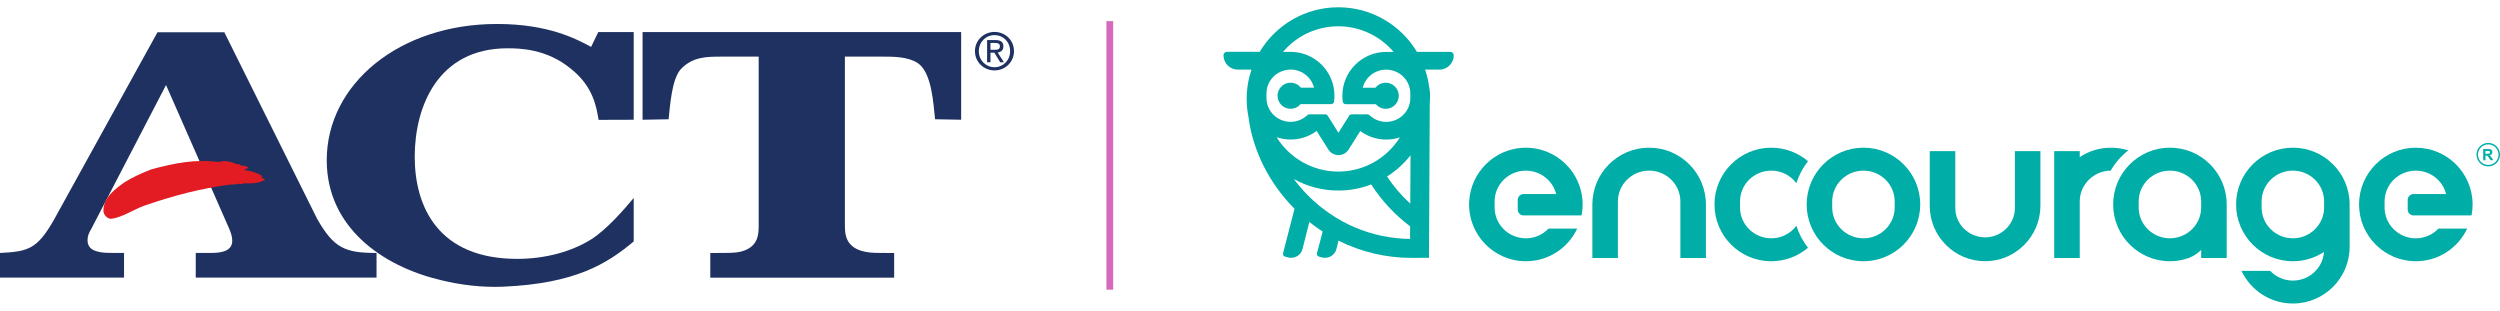 <?xml version="1.0" encoding="UTF-8"?><svg id="Layer_1" xmlns="http://www.w3.org/2000/svg" viewBox="0 0 1480 184"><defs><style>.cls-1{fill:#e31b23;}.cls-2,.cls-3{fill:#1e3160;}.cls-4{fill:none;stroke:#d66bbd;stroke-miterlimit:10;stroke-width:4px;}.cls-3{fill-rule:evenodd;}.cls-5{fill:#00ada7;}</style></defs><path class="cls-5" d="M1103.16,87.43c-18.56,0-33.61,15.05-33.61,33.61s15.05,33.61,33.61,33.61,33.61-15.05,33.61-33.61-15.05-33.61-33.61-33.61ZM1121.66,119.27v3.55c0,10.08-8.28,18.25-18.5,18.25s-18.5-8.17-18.5-18.25v-3.55h0s0,0,0,0c0-10.08,8.28-18.25,18.5-18.25s18.5,8.17,18.5,18.25c0,0,0,0,0,0h0Z"/><path class="cls-5" d="M1048.59,141.07c-10.22,0-18.5-8.17-18.5-18.25v-3.55h0s0,0,0,0c0-10.08,8.28-18.25,18.5-18.25,6.1,0,11.49,2.92,14.86,7.41,1.52-4.76,3.87-9.15,6.88-13-5.86-4.98-13.45-7.99-21.74-7.99-18.56,0-33.61,15.05-33.61,33.61s15.05,33.61,33.61,33.61c8.29,0,15.88-3.01,21.74-7.99-3.01-3.85-5.37-8.24-6.88-13-3.37,4.49-8.76,7.41-14.86,7.41Z"/><path class="cls-5" d="M976.29,87.43c-18.56,0-33.61,15.05-33.61,33.61v31.7h15.11v-33.47h0s0,0,0,0c0-10.08,8.28-18.25,18.5-18.25s18.5,8.17,18.5,18.25c0,0,0,0,0,0h0v33.47h15.11v-31.7c0-18.56-15.05-33.61-33.61-33.61Z"/><path class="cls-5" d="M1259.98,89.04c-3.24-1.04-6.69-1.61-10.27-1.61-6.84,0-13.19,2.05-18.5,5.55v-3.51h-15.11v63.27h15.11v-33.47h0s0,0,0,0c0-10.02,8.19-18.15,18.32-18.25,2.67-4.65,6.23-8.72,10.45-11.98Z"/><path class="cls-5" d="M1284.6,87.43c-18.56,0-33.61,15.05-33.61,33.61s15.05,33.61,33.61,33.61c4,0,7.84-.72,11.4-2.01,3.26-1.38,4.75-2.54,7.1-4.68v4.77h15.11v-31.7c0-18.56-15.05-33.61-33.61-33.61ZM1303.09,119.27v3.55c0,10.08-8.28,18.25-18.5,18.25s-18.5-8.17-18.5-18.25v-3.55h0s0,0,0,0c0-10.08,8.28-18.25,18.5-18.25s18.5,8.17,18.5,18.25c0,0,0,0,0,0h0Z"/><path class="cls-5" d="M1192.82,123.1c0,9.6-7.92,17.41-17.65,17.41s-17.65-7.81-17.65-17.42v-33.62h-15.11v32.46c.03,18.04,14.72,32.71,32.76,32.71s32.74-14.72,32.76-32.81v-32.36s-15.11,0-15.11,0v33.63Z"/><path class="cls-5" d="M901.72,87.47c-17.22.79-31.19,14.77-31.98,31.98-.89,19.28,14.48,35.2,33.57,35.2,13.45,0,25.04-7.91,30.41-19.33h-16.98c-3.37,3.53-8.13,5.76-13.43,5.76-10.22,0-18.5-8.17-18.5-18.25v-3.55h0s0,0,0,0c0-10.08,8.28-18.25,18.5-18.25,8.68,0,15.94,5.9,17.93,13.85h-19.27c-1.91,0-3.47,1.56-3.47,3.47v5.71c0,1.91,1.56,3.47,3.47,3.47h23.18s11.14,0,11.14,0c.41-2.09.63-4.26.63-6.47,0-19.09-15.91-34.46-35.2-33.57Z"/><path class="cls-5" d="M1430.17,87.43c-18.56,0-33.61,15.05-33.61,33.61s15.05,33.61,33.61,33.61c13.45,0,25.04-7.91,30.41-19.33h-16.98c-3.37,3.53-8.13,5.76-13.43,5.76-10.22,0-18.5-8.17-18.5-18.25v-3.55h0s0,0,0,0c0-10.08,8.28-18.25,18.5-18.25,8.68,0,15.94,5.9,17.93,13.85h-19.27c-1.91,0-3.47,1.56-3.47,3.47v5.71c0,1.91,1.56,3.47,3.47,3.47h23.18s11.14,0,11.14,0c.41-2.09.63-4.26.63-6.47,0-18.56-15.05-33.61-33.61-33.61Z"/><path class="cls-5" d="M1357.38,87.43c-18.56,0-33.61,15.05-33.61,33.61s15.05,33.61,33.61,33.61c6.81,0,13.14-2.03,18.43-5.51-.67,9.48-8.65,16.97-18.43,16.97-5.3,0-10.06-2.23-13.43-5.76h-16.98c5.37,11.42,16.96,19.33,30.41,19.33,18.56,0,33.61-15.05,33.61-33.61v-23.25h-.05c.03-.59.05-1.18.05-1.78,0-18.56-15.05-33.61-33.61-33.61ZM1357.38,141.07c-10.22,0-18.5-8.17-18.5-18.25v-3.55h0s0,0,0,0c0-10.08,8.28-18.25,18.5-18.25s18.5,8.17,18.5,18.25c0,0,0,0,0,0h0v3.55c0,10.08-8.28,18.25-18.5,18.25Z"/><path class="cls-5" d="M858.57,30.71h-19.74c-9.48-15.81-26.78-26.4-46.55-26.4s-37.06,10.58-46.54,26.37h-19.39c-1.13,0-2.05.92-2.05,2.05,0,4.68,3.79,8.47,8.47,8.47h8.11c-1.84,5.45-2.85,11.28-2.85,17.35,0,3.65.37,7.22,1.06,10.67,2.51,19.71,12.07,39.03,27.12,54.24.05.05.1.09.14.14l-6.78,26.28c-.23.9.31,1.82,1.21,2.06l1.81.47c3.74.96,7.55-1.28,8.51-5.02l4.02-15.96c2.55,2.03,5.17,3.92,7.88,5.67l-3.35,12.78c-.23.9.31,1.82,1.21,2.06l1.81.47c3.74.96,7.55-1.28,8.51-5.02l1.19-4.93c13.33,6.67,28.04,10.21,43.26,10.21h4.69v-.05l5.63.03.46-90.18h-.04c.09-1.24.15-2.48.15-3.74.09-1.08.11-2.19.06-3.3-.07-1.42-.27-2.8-.56-4.15-.46-3.47-1.26-6.83-2.35-10.06h8.47c4.68,0,8.47-3.79,8.47-8.47,0-1.13-.92-2.05-2.05-2.05ZM749.77,58.02v-2.74h0s0,0,0,0c0-7.56,6.03-13.71,13.6-14.06h.52s.05-.02.07-.03c.03,0,.06,0,.09,0,6.7,0,12.31,4.56,13.85,10.7h-7.83c-1.41-1.78-3.59-2.93-6.05-2.93-4.27,0-7.72,3.46-7.72,7.72s3.46,7.72,7.72,7.72c2.37,0,4.49-1.07,5.91-2.75h10.99s7.09,0,7.09,0c.88,0,1.64-.65,1.76-1.52.15-1.14.23-2.3.23-3.48,0-14.38-11.7-26.03-26.1-25.95,0,0,0,0-.02,0h-4.34c7.9-9.26,19.63-15.14,32.72-15.14s24.85,5.9,32.75,15.17h-3.99s-.02,0-.03.01c-14.49-.19-26.31,11.49-26.31,25.94,0,1.18.08,2.34.23,3.48.12.87.88,1.52,1.76,1.52h7.1s10.71,0,10.71,0c1.42,1.67,3.52,2.73,5.88,2.73,4.27,0,7.72-3.46,7.72-7.72s-3.46-7.72-7.72-7.72c-2.46,0-4.65,1.16-6.07,2.95h-7.52c1.54-6.14,7.15-10.7,13.85-10.7.11,0,.22.01.34.02.01,0,.03.02.04.02h.3c7.57.35,13.61,6.5,13.61,14.06,0,0,0,0,0,0h0v2.74c0,7.78-6.4,14.09-14.28,14.09-3.85,0-7.33-1.52-9.9-3.98-.32-.31-.76-.47-1.2-.47h-9.37c-.79,0-1.4.5-1.65,1.14l-6.14,9.76-6.25-9.93c-.29-.57-.86-.99-1.59-.99h-9.37c-.45,0-.88.16-1.2.47-2.57,2.45-6.05,3.98-9.9,3.98-7.89,0-14.28-6.31-14.28-14.09ZM755.74,81.23c2.61.88,5.41,1.37,8.31,1.37,5.77,0,11.1-1.89,15.41-5.08l6.91,10.98c1.31,2.08,3.55,3.32,6.01,3.32s4.7-1.24,6.01-3.32l6.88-10.93c4.3,3.18,9.62,5.06,15.38,5.06,2.83,0,5.54-.45,8.09-1.29-7.61,12.14-21.11,20.24-36.47,20.24s-28.93-8.14-36.53-20.35ZM834.77,141.43c-22.77-.23-44.26-9.38-60.58-25.86-2.99-3.02-5.74-6.23-8.23-9.58,7.79,4.33,16.76,6.81,26.31,6.81,6.87,0,13.44-1.29,19.49-3.62,6.12,9.53,13.98,17.99,23.04,24.81l-.04,7.44ZM834.88,120.55c-5.22-4.76-9.87-10.18-13.75-16.07,5.33-3.36,10.03-7.61,13.9-12.56l-.15,28.62Z"/><path class="cls-5" d="M1470.07,94.88l-.02-6.63h2.82c.71,0,1.22.05,1.55.17.32.12.58.33.77.63s.29.65.29,1.04c0,.5-.14.91-.44,1.23s-.73.53-1.31.62c.29.17.53.35.72.55.19.2.44.56.77,1.07l.81,1.29h-1.6s-.97-1.44-.97-1.44c-.35-.51-.58-.84-.71-.97s-.26-.23-.4-.28c-.14-.05-.37-.07-.67-.07h-.27s0,2.77,0,2.77h-1.34ZM1471.4,91.05h.99c.64,0,1.04-.03,1.2-.09.16-.05.28-.15.37-.28s.13-.3.13-.5c0-.22-.06-.4-.18-.54-.12-.14-.29-.22-.51-.26-.11-.01-.43-.02-.98-.02h-1.04s0,1.69,0,1.69Z"/><path class="cls-5" d="M1473.04,98.52c-3.84,0-6.96-3.12-6.96-6.96s3.12-6.96,6.96-6.96,6.96,3.12,6.96,6.96-3.12,6.96-6.96,6.96ZM1473.04,85.48c-3.35,0-6.08,2.73-6.08,6.08s2.73,6.08,6.08,6.08,6.08-2.73,6.08-6.08-2.73-6.08-6.08-6.08Z"/><path class="cls-2" d="M375.16,117.19c-5.99,7.19-16.11,18.78-25.21,24.53-11.46,7.2-27.09,11.53-43.76,11.53-46.61,0-60.67-30.65-60.67-60.48s13.8-64.18,54.95-64.18c6.76,0,23.16.2,37.5,12.13,13.28,10.49,15.1,22.63,16.4,30.24l20.79-.07V18.98h-20.98l-4.24,8.78c-8.86-4.73-25.27-13.57-55.74-13.57-57.81,0-100.77,35.59-100.77,80.64,0,39.7,32.81,62.75,67.45,70.98,11.71,2.88,24.48,4.45,36.98,3.91,42.68-1.86,61.38-13.49,77.3-26.78v-25.74h0Z"/><path class="cls-2" d="M380.4,18.98v51.91l15.43-.29c.78-7.2,1.75-23.7,7.22-29.67,7.03-7.41,15.36-7.41,24.22-7.41h21.87v99.98c0,5.36-.26,12.75-10.42,15.43-3.65.83-5.47.83-18.23.83v14.6h108.85v-14.6c-11.19,0-13.28,0-16.66-.62-12.5-2.27-12.5-10.89-12.5-16.25V33.52h22.13c6.77,0,14.85,0,20.84,3.71,8.6,5.56,9.37,24.32,10.41,33.37l15.44.29V18.98h-188.6Z"/><path class="cls-3" d="M31.76,130.41c-9.89,17.28-15.36,18.51-31.76,19.34v14.6h73.43v-14.6c-10.67,0-12.75,0-15.62-.83-4.43-1.02-5.99-3.5-5.99-6.79,0-2.26.78-4.31,2.08-6.37l44.39-85.42h0l37.38,85.01c1.04,2.47,1.82,4.74,1.82,7.19,0,7-8.34,7.21-13.55,7.21h-8.06v14.6h107.03v-14.6c-18.75,0-25.26-2.88-35.15-20.16l-54.95-110.47h-39.59l-61.46,111.29h0Z"/><path class="cls-1" d="M143.15,98.2c.93-.39,2.95.33,3.61.81.3.86-1.2.75-1.88,1.29.15.82-.09.45.19.54,1.42-.17,6.64,1.2,9.61,2.94.12,1.06.77.76,1.19.9-.28-.09-1.01.08-1.2.28l.6.83c.48-1.11,1.33.67,1.79.56-4.08,2.22-7.52,2.37-12.08,2.14-.74,0-2.38.93-3.65.2-2.2.8-3.11.37-5.38.64-17.13,2.26-32.87,6.36-50.2,12.32-6.64,2.27-13.47,7.26-20.28,7.88-1.58-.04-4.37-2.08-4.26-5.07.19-5.33,2.51-9.45,12.12-16.31,4.89-3.1,10.56-5.69,16.25-7.89,13.21-3.55,26.11-6.26,39.72-4.33,4.2-1.16,6.94-.33,10.83,1.21,2.96.01,1.66.55,3.03,1.06h0Z"/><path class="cls-3" d="M588.76,41.69c6.2,0,11.52-4.83,11.52-11.42s-5.32-11.37-11.52-11.37-11.59,4.82-11.59,11.37,5.31,11.42,11.59,11.42h0ZM579.47,30.27c0-5.4,4.07-9.47,9.29-9.47s9.23,4.07,9.23,9.47-4.08,9.52-9.23,9.52-9.29-4.04-9.29-9.52h0ZM586.35,31.17h2.3l3.47,5.69h2.22l-3.73-5.78c1.93-.24,3.4-1.27,3.4-3.62,0-2.59-1.53-3.74-4.64-3.74h-5.01v13.14h2v-5.69h0ZM586.35,29.48v-4.07h2.72c1.38,0,2.87.3,2.87,1.93,0,2.02-1.51,2.14-3.2,2.14h-2.38Z"/><line class="cls-4" x1="657" y1="12.5" x2="657" y2="171.5"/></svg>